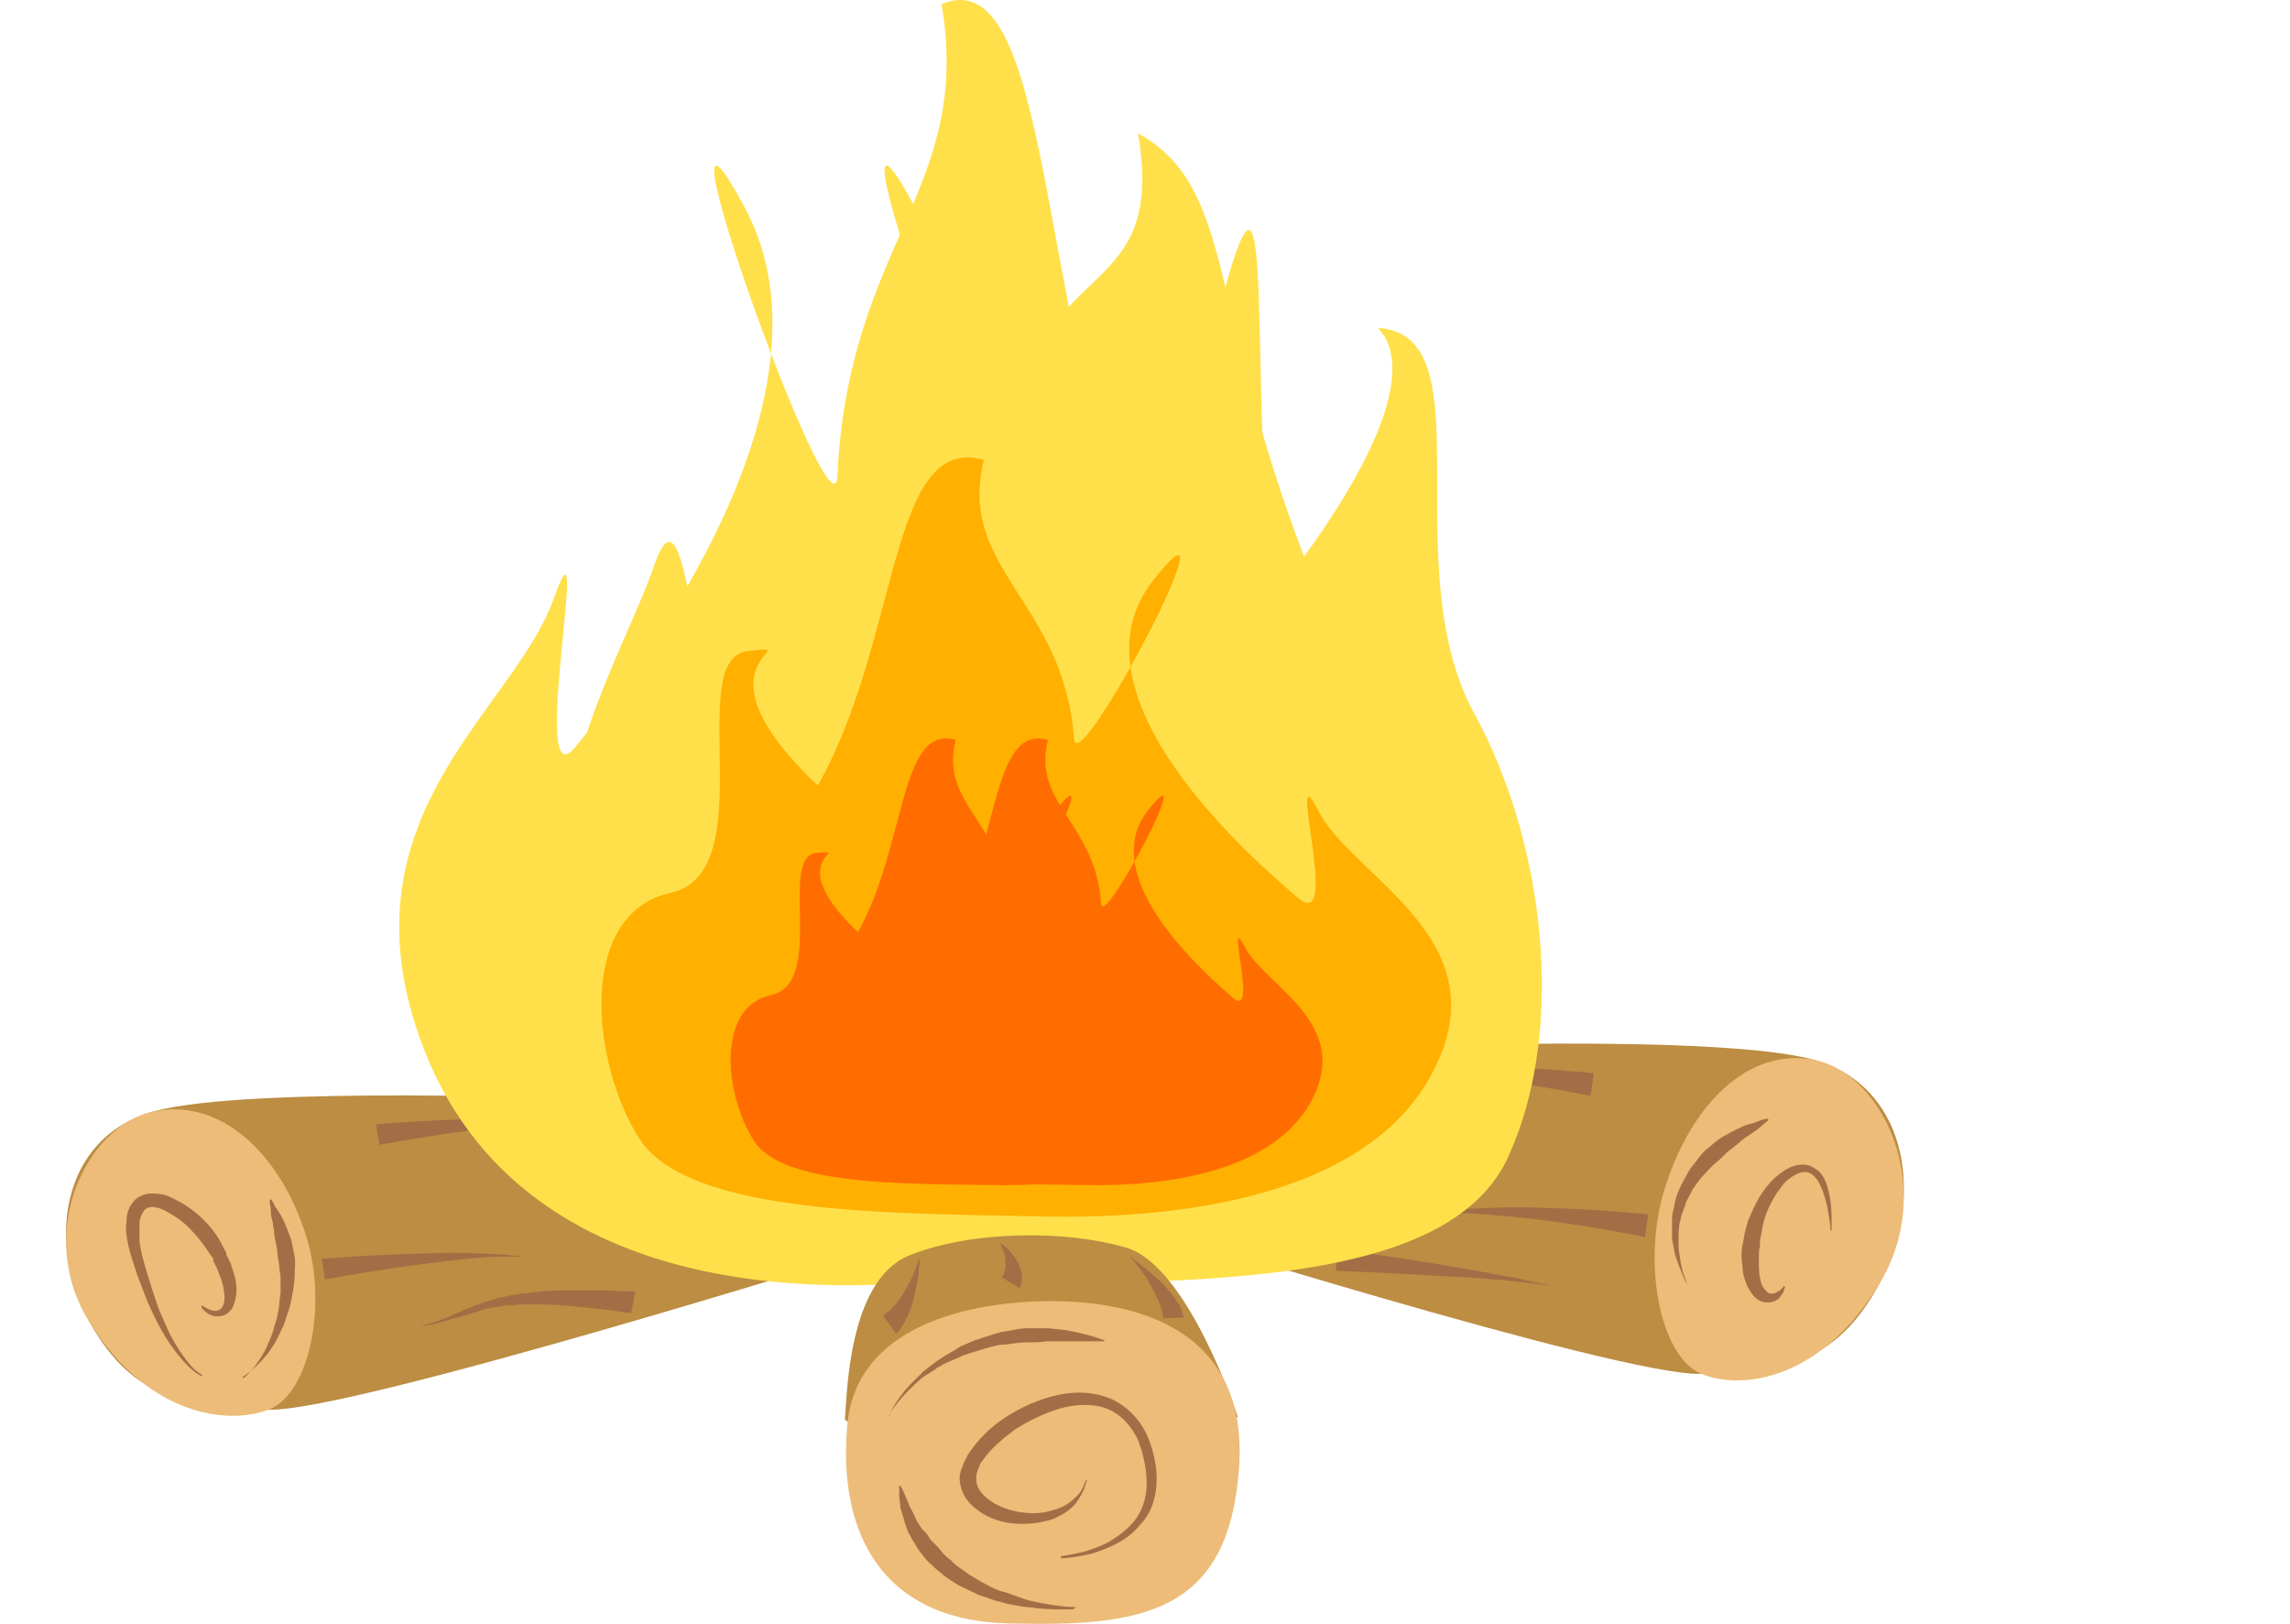 <?xml version="1.0" standalone="no"?><!DOCTYPE svg PUBLIC "-//W3C//DTD SVG 1.1//EN" "http://www.w3.org/Graphics/SVG/1.1/DTD/svg11.dtd"><svg t="1706521391612" class="icon" viewBox="0 0 1444 1024" version="1.1" xmlns="http://www.w3.org/2000/svg" p-id="2061" xmlns:xlink="http://www.w3.org/1999/xlink" width="282.031" height="200"><path d="M97.501 700.7c-60.23 16.426-68.443 84.87-40.382 134.149 28.062 49.279 62.283 52.017 112.247 54.07 49.964 2.053 374.384-99.243 374.384-99.243L376.065 693.172s-218.334-8.898-278.564 7.529z" fill="#BC8D42" p-id="2062"></path><path d="M97.501 700.7c-43.119 8.213-76.656 78.025-40.382 134.149 35.59 56.808 85.554 64.337 112.247 54.07 26.693-10.266 38.328-69.812 21.902-114.985-15.742-45.173-50.648-81.447-93.767-73.234z" fill="#ECBC78" p-id="2063"></path><path d="M126.932 867.702s-3.422-1.369-8.213-6.16-10.951-12.32-16.426-21.902c-2.738-4.791-5.475-10.266-8.213-16.426-2.738-6.16-4.791-12.32-7.529-19.164-2.053-6.844-4.791-13.689-6.16-21.217-0.684-4.107-1.369-7.529-0.684-11.635 0-4.107 0.684-8.898 4.107-13.004 2.738-4.107 8.898-6.16 13.689-5.475 4.791 0 8.898 1.369 12.32 3.422 7.529 3.422 13.689 8.213 19.164 13.689 5.475 5.475 9.582 11.635 12.32 17.795l1.369 2.053v1.369l0.684 1.369 2.053 4.107c0.684 2.738 2.053 6.16 2.738 8.898 1.369 6.16 1.369 11.635-0.684 17.111-0.684 2.738-2.738 4.791-4.791 6.16-2.053 1.369-4.791 1.369-6.844 1.369-4.107-0.684-6.16-2.738-7.529-4.107-1.369-1.369-1.369-2.053-1.369-2.053l0.684-0.684s0.684 0.684 2.053 1.369c1.369 0.684 3.422 2.053 6.16 2.053s4.791-2.053 5.475-5.475c0.684-3.422 0-8.213-1.369-13.004-0.684-2.738-2.053-4.791-2.738-7.529l-2.053-4.107-0.684-1.369v-1.369l-1.369-2.053c-3.422-4.791-6.844-10.266-11.635-15.058-4.107-4.791-9.582-8.898-15.742-12.32-5.475-3.422-12.32-4.791-15.058-0.684-1.369 2.053-2.738 4.791-2.738 8.213v10.266c0.684 6.844 2.738 13.689 4.791 20.533 2.053 6.844 4.107 13.004 6.16 19.164 2.053 6.16 4.791 11.635 6.844 16.426 4.791 10.266 10.266 17.795 14.373 22.586 4.107 4.791 7.529 6.16 7.529 6.16l-0.684 0.684zM202.904 793.783s33.537-2.738 67.759-3.422c17.111-0.684 33.537 0 46.541 0.684 6.16 0.684 11.635 1.369 15.058 1.369 3.422 0.684 5.475 0.684 5.475 0.684s-2.053 0-5.475-0.684h-15.058c-12.32 0-29.431 2.053-45.857 4.107-33.537 4.107-66.39 10.266-66.39 10.266l-2.053-13.004zM237.126 708.914s33.537-2.738 67.759-3.422c17.111-0.684 33.537 0 46.541 0.684 6.16 0.684 11.635 1.369 15.058 1.369 3.422 0.684 5.475 0.684 5.475 0.684s-2.053 0-5.475-0.684h-15.058c-12.32 0-29.431 2.053-45.857 4.107-33.537 4.107-66.39 10.266-66.39 10.266l-2.053-13.004zM397.967 828.005s-2.053 0-6.16-0.684c-3.422-0.684-8.898-1.369-15.058-2.053-6.16-0.684-13.689-1.369-21.217-2.053-8.213-0.684-16.426-0.684-24.64-0.684-4.107 0-8.213 0.684-12.32 0.684-4.107 0.684-8.213 1.369-11.635 2.053-7.529 2.053-14.373 4.791-21.217 6.16-6.16 2.053-11.635 3.422-15.058 4.107-3.422 0.684-5.475 0.684-5.475 0.684s2.053-0.684 5.475-1.369c3.422-1.369 8.898-2.738 14.373-5.475 6.16-2.738 12.32-5.475 20.533-8.213 4.107-1.369 8.213-2.738 12.32-3.422 4.107-0.684 8.213-2.053 13.004-2.053 8.898-1.369 17.111-2.053 25.324-2.053h22.586c6.844 0 11.635 0.684 15.742 0.684h6.16l-2.738 13.689zM153.625 869.071s6.16-4.791 11.635-14.373c1.369-2.053 2.738-4.791 4.107-8.213 1.369-2.738 2.738-6.16 3.422-9.582 1.369-3.422 2.053-6.844 2.738-10.266 0.684-3.422 0.684-7.529 1.369-10.951v-10.951c-0.684-3.422-0.684-6.844-1.369-10.266s-0.684-6.844-1.369-9.582c-0.684-3.422-1.369-6.16-1.369-8.898 0-1.369-0.684-2.738-0.684-4.107 0-1.369-0.684-2.738-0.684-3.422-0.684-2.053-0.684-4.107-0.684-6.16-0.684-3.422-0.684-5.475-0.684-5.475l0.684-0.684s1.369 1.369 2.738 4.791c2.053 2.738 4.791 6.844 6.844 12.32 1.369 2.738 2.053 5.475 3.422 8.898l2.053 10.266c0.684 3.422 0 7.529 0 11.635 0 4.107-0.684 8.213-1.369 11.635-0.684 4.107-1.369 7.529-2.738 11.635-1.369 3.422-2.053 7.529-4.107 10.951-1.369 3.422-3.422 6.844-4.791 9.582-2.053 2.738-3.422 5.475-5.475 7.529-7.529 8.898-14.373 13.004-14.373 13.004l0.684 0.684z" fill="#A36E46" p-id="2064"></path><path d="M1144.683 668.532c60.23 17.795 68.443 88.976 40.382 140.993-28.062 52.017-62.283 54.755-112.247 56.808-49.964 2.053-365.487-97.189-365.487-97.189l158.788-108.14c0-0.684 218.334-9.582 278.564 7.529z" fill="#BC8D42" p-id="2065"></path><path d="M1144.683 668.532c43.119 8.898 76.656 81.447 40.382 140.993-35.59 59.546-85.554 67.759-112.247 56.808-26.693-10.951-38.328-73.234-21.902-120.46 15.742-47.91 50.648-86.238 93.767-77.341z" fill="#ECBC78" p-id="2066"></path><path d="M1154.265 775.988s0-2.738-0.684-6.844-1.369-10.266-4.107-17.795c-1.369-3.422-2.738-6.844-5.475-9.582-2.738-2.738-6.16-3.422-9.582-2.053-3.422 1.369-7.529 4.107-10.266 7.529-2.738 3.422-5.475 7.529-7.529 11.635-2.053 4.107-4.107 8.898-4.791 13.004-0.684 2.053-0.684 4.791-1.369 6.844l-0.684 3.422v3.422c-0.684 2.738-0.684 4.791-0.684 6.844v6.16c0 4.107 0.684 7.529 1.369 10.266 0.684 2.738 2.738 4.791 4.107 6.16 2.053 1.369 4.107 0.684 5.475 0 3.422-1.369 4.791-4.107 4.791-4.107l0.684 0.684s0 0.684-0.684 2.053c0 1.369-1.369 2.738-2.738 4.791-2.053 2.053-5.475 3.422-9.582 2.738-4.107-0.684-7.529-4.107-9.582-8.213-1.369-2.053-2.053-4.107-2.738-6.16-0.684-2.053-1.369-4.791-1.369-6.844 0-2.053-0.684-4.791-0.684-7.529 0-2.738 0-4.791 0.684-7.529l0.684-3.422 0.684-4.107c0.684-2.738 1.369-4.791 2.053-7.529 2.053-4.791 4.107-9.582 6.844-14.373 2.738-4.791 6.16-8.898 9.582-12.32 4.107-3.422 8.213-6.844 13.689-8.213 2.738-0.684 5.475-0.684 8.213 0 2.738 0.684 4.791 2.738 6.844 4.107 3.422 4.107 4.791 8.213 5.475 11.635 2.053 7.529 2.053 14.373 2.053 18.48v6.844h-0.684zM1037.227 780.095s-32.853-6.844-66.39-10.951c-16.426-2.053-33.537-3.422-45.857-4.107h-15.058c-3.422 0-5.475 0.684-5.475 0.684s2.053-0.684 5.475-1.369 8.898-1.369 15.058-2.053c12.32-0.684 29.431-1.369 46.541-0.684 33.537 0.684 67.759 4.107 67.759 4.107l-2.053 14.373zM1003.005 691.118s-32.853-6.844-66.39-10.951c-16.426-2.053-33.537-3.422-45.857-4.107h-15.058c-3.422 0-5.475 0.684-5.475 0.684s2.053-0.684 5.475-1.369 8.898-1.369 15.058-2.053c12.32-0.684 29.431-1.369 46.541-0.684 33.537 0.684 67.759 4.107 67.759 4.107l-2.053 14.373zM844.217 787.623s33.537 4.791 67.074 10.266c16.426 2.738 33.537 6.16 45.857 8.213 12.32 2.738 20.533 4.791 20.533 4.791s-8.213-1.369-21.217-2.738c-12.32-1.369-29.431-2.738-46.541-3.422-33.537-2.053-67.759-3.422-67.759-3.422l2.053-13.689zM1064.604 810.894s-1.369-2.053-2.738-4.791c-1.369-3.422-3.422-8.213-5.475-14.373l-2.053-10.266v-5.475-6.16c0-2.053 0-4.107 0.684-6.16 0.684-2.053 0.684-4.107 1.369-6.16 0.684-4.107 2.738-8.213 4.791-12.32 2.053-3.422 4.107-8.213 6.844-10.951 2.738-3.422 4.791-6.844 8.213-9.582 3.422-2.738 6.16-5.475 9.582-7.529 3.422-2.053 6.16-3.422 8.898-4.791 2.738-1.369 5.475-2.738 8.213-3.422 2.738-0.684 4.791-1.369 6.16-2.053 3.422-1.369 5.475-1.369 5.475-1.369l0.684 0.684s-1.369 1.369-4.791 4.107c-1.369 1.369-3.422 2.738-5.475 4.107-2.053 1.369-4.107 2.738-6.844 4.791-2.053 2.053-4.791 4.107-7.529 6.16-2.738 2.053-4.791 4.791-8.213 7.529-2.738 2.053-5.475 5.475-8.213 8.213-2.738 2.738-4.791 6.16-6.844 8.898-1.369 3.422-4.107 6.844-4.791 10.266-0.684 2.053-1.369 3.422-2.053 5.475-0.684 2.053-0.684 3.422-1.369 5.475-0.684 3.422-0.684 7.529-0.684 10.951s0 6.844 0.684 9.582c0.684 6.16 2.053 10.951 3.422 14.373s2.053 5.475 2.053 5.475v-0.684z" fill="#A36E46" p-id="2067"></path><path d="M550.596 810.21c-108.825 3.422-243.658-25.324-288.146-162.21s62.283-201.223 86.923-271.035c24.64-69.128-17.111 132.095 13.689 93.767 31.484-38.328 172.477-216.281 106.771-339.478C404.127 8.739 525.272 348.218 528.009 300.308c6.844-147.153 85.554-180.69 65.705-297.728 69.128-28.746 60.23 188.903 121.829 347.007 99.243-136.886 45.857-124.567 50.648-143.731 49.964-200.539 6.844 151.944 56.808 242.973 43.804 80.079 58.177 197.116 21.902 277.88-36.275 82.132-185.481 80.079-294.306 83.501z" fill="#FFE04A" p-id="2068"></path><path d="M658.051 810.21c-108.825 3.422-243.658-25.324-288.146-162.21s19.164-223.125 43.119-292.937c24.64-69.128 26.008 153.997 57.492 115.669 31.484-38.328 172.477-216.281 106.771-339.478C511.583 8.739 632.727 348.218 635.465 300.308c6.844-146.469 101.98-99.927 82.132-216.281 61.599 34.222 43.804 108.14 104.718 266.929 99.243-136.886 31.484-146.469 50.648-143.731 62.968 9.582 6.844 151.944 56.808 242.973 43.804 80.079 58.177 197.116 21.902 277.88-34.906 80.763-184.797 78.71-293.621 82.132z" fill="#FFE04A" p-id="2069"></path><path d="M657.367 767.09c93.767 2.053 210.805-15.058 248.449-95.821 38.328-80.763-54.07-119.091-74.603-160.157-21.217-41.066 15.058 78.025-12.32 55.439-26.693-22.586-149.206-127.989-91.714-200.539 56.808-72.55-47.91 127.989-49.964 99.927-6.16-86.923-73.919-106.771-56.808-175.899-60.23-17.111-52.017 111.562-104.718 205.33-85.554-80.763-2.738-88.976-43.804-84.87-41.75 4.107 10.266 139.624-49.279 152.628-58.861 13.004-49.964 107.456-19.164 155.366 31.484 47.91 160.157 46.541 253.924 48.595z" fill="#FFB000" p-id="2070"></path><path d="M623.83 747.242c55.439 1.369 123.882-8.898 146.469-56.123 22.586-47.226-31.484-69.812-43.804-94.452-12.32-23.955 8.898 45.857-6.844 32.853-15.742-13.689-87.607-75.288-54.07-118.407 33.537-42.435-28.062 75.288-29.431 58.861-3.422-51.332-43.804-62.968-33.537-103.349-35.59-10.266-30.799 65.705-61.599 121.145-50.648-47.91-1.369-52.017-26.008-49.964-24.64 2.053 6.16 82.132-28.746 89.661-34.906 7.529-29.431 62.968-10.951 91.714 17.111 28.062 93.083 27.377 148.522 28.062z" fill="#FF6D00" p-id="2071"></path><path d="M682.007 747.242c55.439 1.369 123.882-8.898 146.469-56.123 22.586-47.226-31.484-69.812-43.804-94.452-12.32-23.955 8.898 45.857-6.844 32.853-15.742-13.689-87.607-75.288-54.07-118.407 33.537-42.435-28.062 75.288-29.431 58.861-3.422-51.332-43.804-62.968-33.537-103.349-35.59-10.266-30.799 65.705-61.599 121.145-50.648-47.91-1.369-52.017-26.008-49.964-24.64 2.053 6.16 82.132-28.746 89.661-34.906 7.529-29.431 62.968-10.951 91.714 17.111 28.062 93.083 27.377 148.522 28.062z" fill="#FF6D00" p-id="2072"></path><path d="M780.565 893.71s-249.133 15.742-247.764 0.684c1.369-15.058 2.053-86.923 40.382-102.665 39.013-15.742 98.558-16.426 137.571-4.791 39.013 12.32 69.812 106.771 69.812 106.771z" fill="#BC8D42" p-id="2073"></path><path d="M662.842 820.476c50.648 0 125.251 15.742 118.407 106.087s-60.23 99.243-143.731 97.189c-83.501-1.369-108.825-59.546-103.349-123.882 4.791-64.337 78.025-79.394 128.673-79.394z" fill="#ECBC78" p-id="2074"></path><path d="M669.002 981.318s5.475-0.684 14.373-2.738c4.791-1.369 10.266-3.422 15.742-6.16 5.475-3.422 11.635-7.529 16.426-13.689 4.791-6.16 7.529-14.373 7.529-23.271 0-8.898-2.053-18.48-5.475-27.377-4.107-8.898-10.951-16.426-19.849-19.849-8.898-3.422-19.849-2.738-29.431 0s-19.164 7.529-28.062 13.004c-8.213 6.16-15.742 12.32-21.217 20.533-0.684 0.684-1.369 2.053-1.369 2.738-0.684 1.369-1.369 2.738-1.369 3.422-0.684 1.369-0.684 3.422-0.684 5.475 0 3.422 2.053 6.844 4.791 9.582 5.475 5.475 13.689 8.898 21.217 10.266 7.529 1.369 15.058 1.369 21.217-0.684 6.16-1.369 10.951-4.107 14.373-7.529 3.422-2.738 5.475-6.16 6.16-8.213 0.684-2.053 1.369-3.422 1.369-3.422h0.684s-0.684 1.369-1.369 4.107c-0.684 2.738-2.738 6.16-5.475 10.266-3.422 4.107-8.213 7.529-15.058 10.266-6.844 2.053-14.373 3.422-23.271 2.738-8.898-0.684-18.48-3.422-26.693-10.951-4.107-3.422-7.529-8.898-8.213-15.058-0.684-3.422 0-6.16 1.369-9.582 0.684-1.369 0.684-2.738 1.369-3.422l2.053-4.107c6.16-9.582 14.373-17.795 23.955-23.955 9.582-6.16 19.849-10.951 31.484-13.689 10.951-2.738 23.271-2.738 34.906 2.053 10.951 4.791 19.164 14.373 23.271 23.955 4.107 10.266 6.16 20.533 5.475 30.115-0.684 10.266-4.107 19.164-10.266 25.324-5.475 6.844-12.32 10.951-18.48 13.689-6.16 2.738-11.635 4.791-16.426 5.475-9.582 2.053-15.058 2.053-15.058 2.053v-1.369zM733.339 831.427v-0.684c0-0.684 0-2.738-0.684-4.107-0.684-4.107-3.422-8.898-6.16-14.373s-6.16-10.266-8.898-13.689-4.791-6.16-4.791-6.16 2.738 2.053 6.16 4.791c3.422 2.738 8.213 6.844 13.004 10.951 4.107 4.107 8.213 9.582 10.951 13.689 1.369 2.053 2.053 4.107 2.738 6.16 0 0.684 0.684 1.369 0.684 2.053v0.684l-13.004 0.684zM556.755 829.374s0.684 0 1.369-0.684 2.053-1.369 3.422-2.738c2.738-2.738 6.16-6.844 8.898-11.635s5.475-10.266 6.844-14.373c1.369-4.107 2.738-6.844 2.738-6.844s0 2.738-0.684 7.529c0 4.107-1.369 10.266-2.738 16.426-1.369 6.16-3.422 11.635-6.16 16.426-1.369 2.053-2.053 4.107-3.422 5.475-0.684 0.684-0.684 1.369-1.369 1.369l-0.684 0.684-8.213-11.635zM631.359 805.419s0.684 0 0 0c0 0.684 0.684 0.684 0 0 0.684 0 0.684-0.684 1.369-1.369 0.684-1.369 1.369-4.107 1.369-7.529 0-3.422-0.684-6.844-2.053-8.898-0.684-2.738-1.369-4.107-1.369-4.107s1.369 1.369 3.422 2.738c2.053 2.053 4.791 4.791 6.844 8.213 2.053 3.422 3.422 7.529 3.422 10.951 0 2.053 0 3.422-0.684 4.791 0 0.684 0 1.369-0.684 1.369v0.684l-11.635-6.844zM560.178 893.71s3.422-9.582 13.689-20.533l8.213-8.213c3.422-2.738 6.844-5.475 10.951-8.213 4.107-2.738 8.213-4.791 12.32-7.529 4.791-2.053 8.898-4.107 13.689-5.475 4.791-1.369 9.582-3.422 14.373-4.107 4.791-0.684 9.582-2.053 14.373-2.053h13.689c4.107 0.684 8.213 0.684 11.635 1.369s6.844 1.369 9.582 2.053c2.738 0.684 5.475 1.369 7.529 2.053l6.16 2.053v0.684h-36.275c-4.107 0.684-8.213 0.684-12.32 0.684-4.107 0-8.898 0.684-13.689 1.369-4.791 0-8.898 1.369-13.689 2.738s-8.898 2.738-13.004 4.107c-4.107 2.053-8.213 3.422-12.32 5.475-2.053 1.369-4.107 2.053-5.475 3.422-2.053 1.369-3.422 2.053-5.475 3.422-3.422 2.053-6.16 4.791-8.898 7.529-10.266 9.582-15.058 18.48-15.058 18.48v0.684zM676.531 1014.855h-6.16c-4.107 0-9.582 0-16.426-0.684-3.422-0.684-7.529-0.684-10.951-1.369-4.107-0.684-8.213-1.369-12.32-2.738-4.107-0.684-8.213-2.738-13.004-4.107-4.107-2.053-8.898-4.107-13.004-6.16-4.107-2.738-8.213-4.791-11.635-8.213-2.053-1.369-3.422-2.738-5.475-4.791-2.053-1.369-3.422-3.422-4.791-4.791-1.369-2.053-2.738-3.422-4.107-5.475-1.369-2.053-2.053-4.107-3.422-5.475-0.684-2.053-2.053-3.422-2.738-5.475-0.684-2.053-1.369-3.422-2.053-5.475-0.684-3.422-2.053-6.844-2.738-9.582 0-2.738-0.684-5.475-0.684-7.529v-6.16h0.684s1.369 2.053 2.738 5.475c0.684 2.053 2.053 4.107 2.738 6.844 1.369 2.738 2.738 4.791 4.107 8.213 0.684 1.369 1.369 2.738 2.738 4.791 0.684 1.369 2.053 2.738 3.422 4.107 1.369 1.369 2.053 2.738 3.422 4.791l4.107 4.107c1.369 1.369 2.738 3.422 4.107 4.791 1.369 1.369 2.738 2.738 4.791 4.107 2.738 3.422 6.844 5.475 10.266 8.213 3.422 2.053 7.529 4.791 11.635 6.844 4.107 2.053 7.529 4.107 11.635 4.791 4.107 1.369 7.529 2.738 11.635 4.107 3.422 1.369 7.529 2.053 10.951 2.738 13.689 2.738 22.586 2.738 22.586 2.738l-2.053 1.369z" fill="#A36E46" p-id="2075"></path></svg>